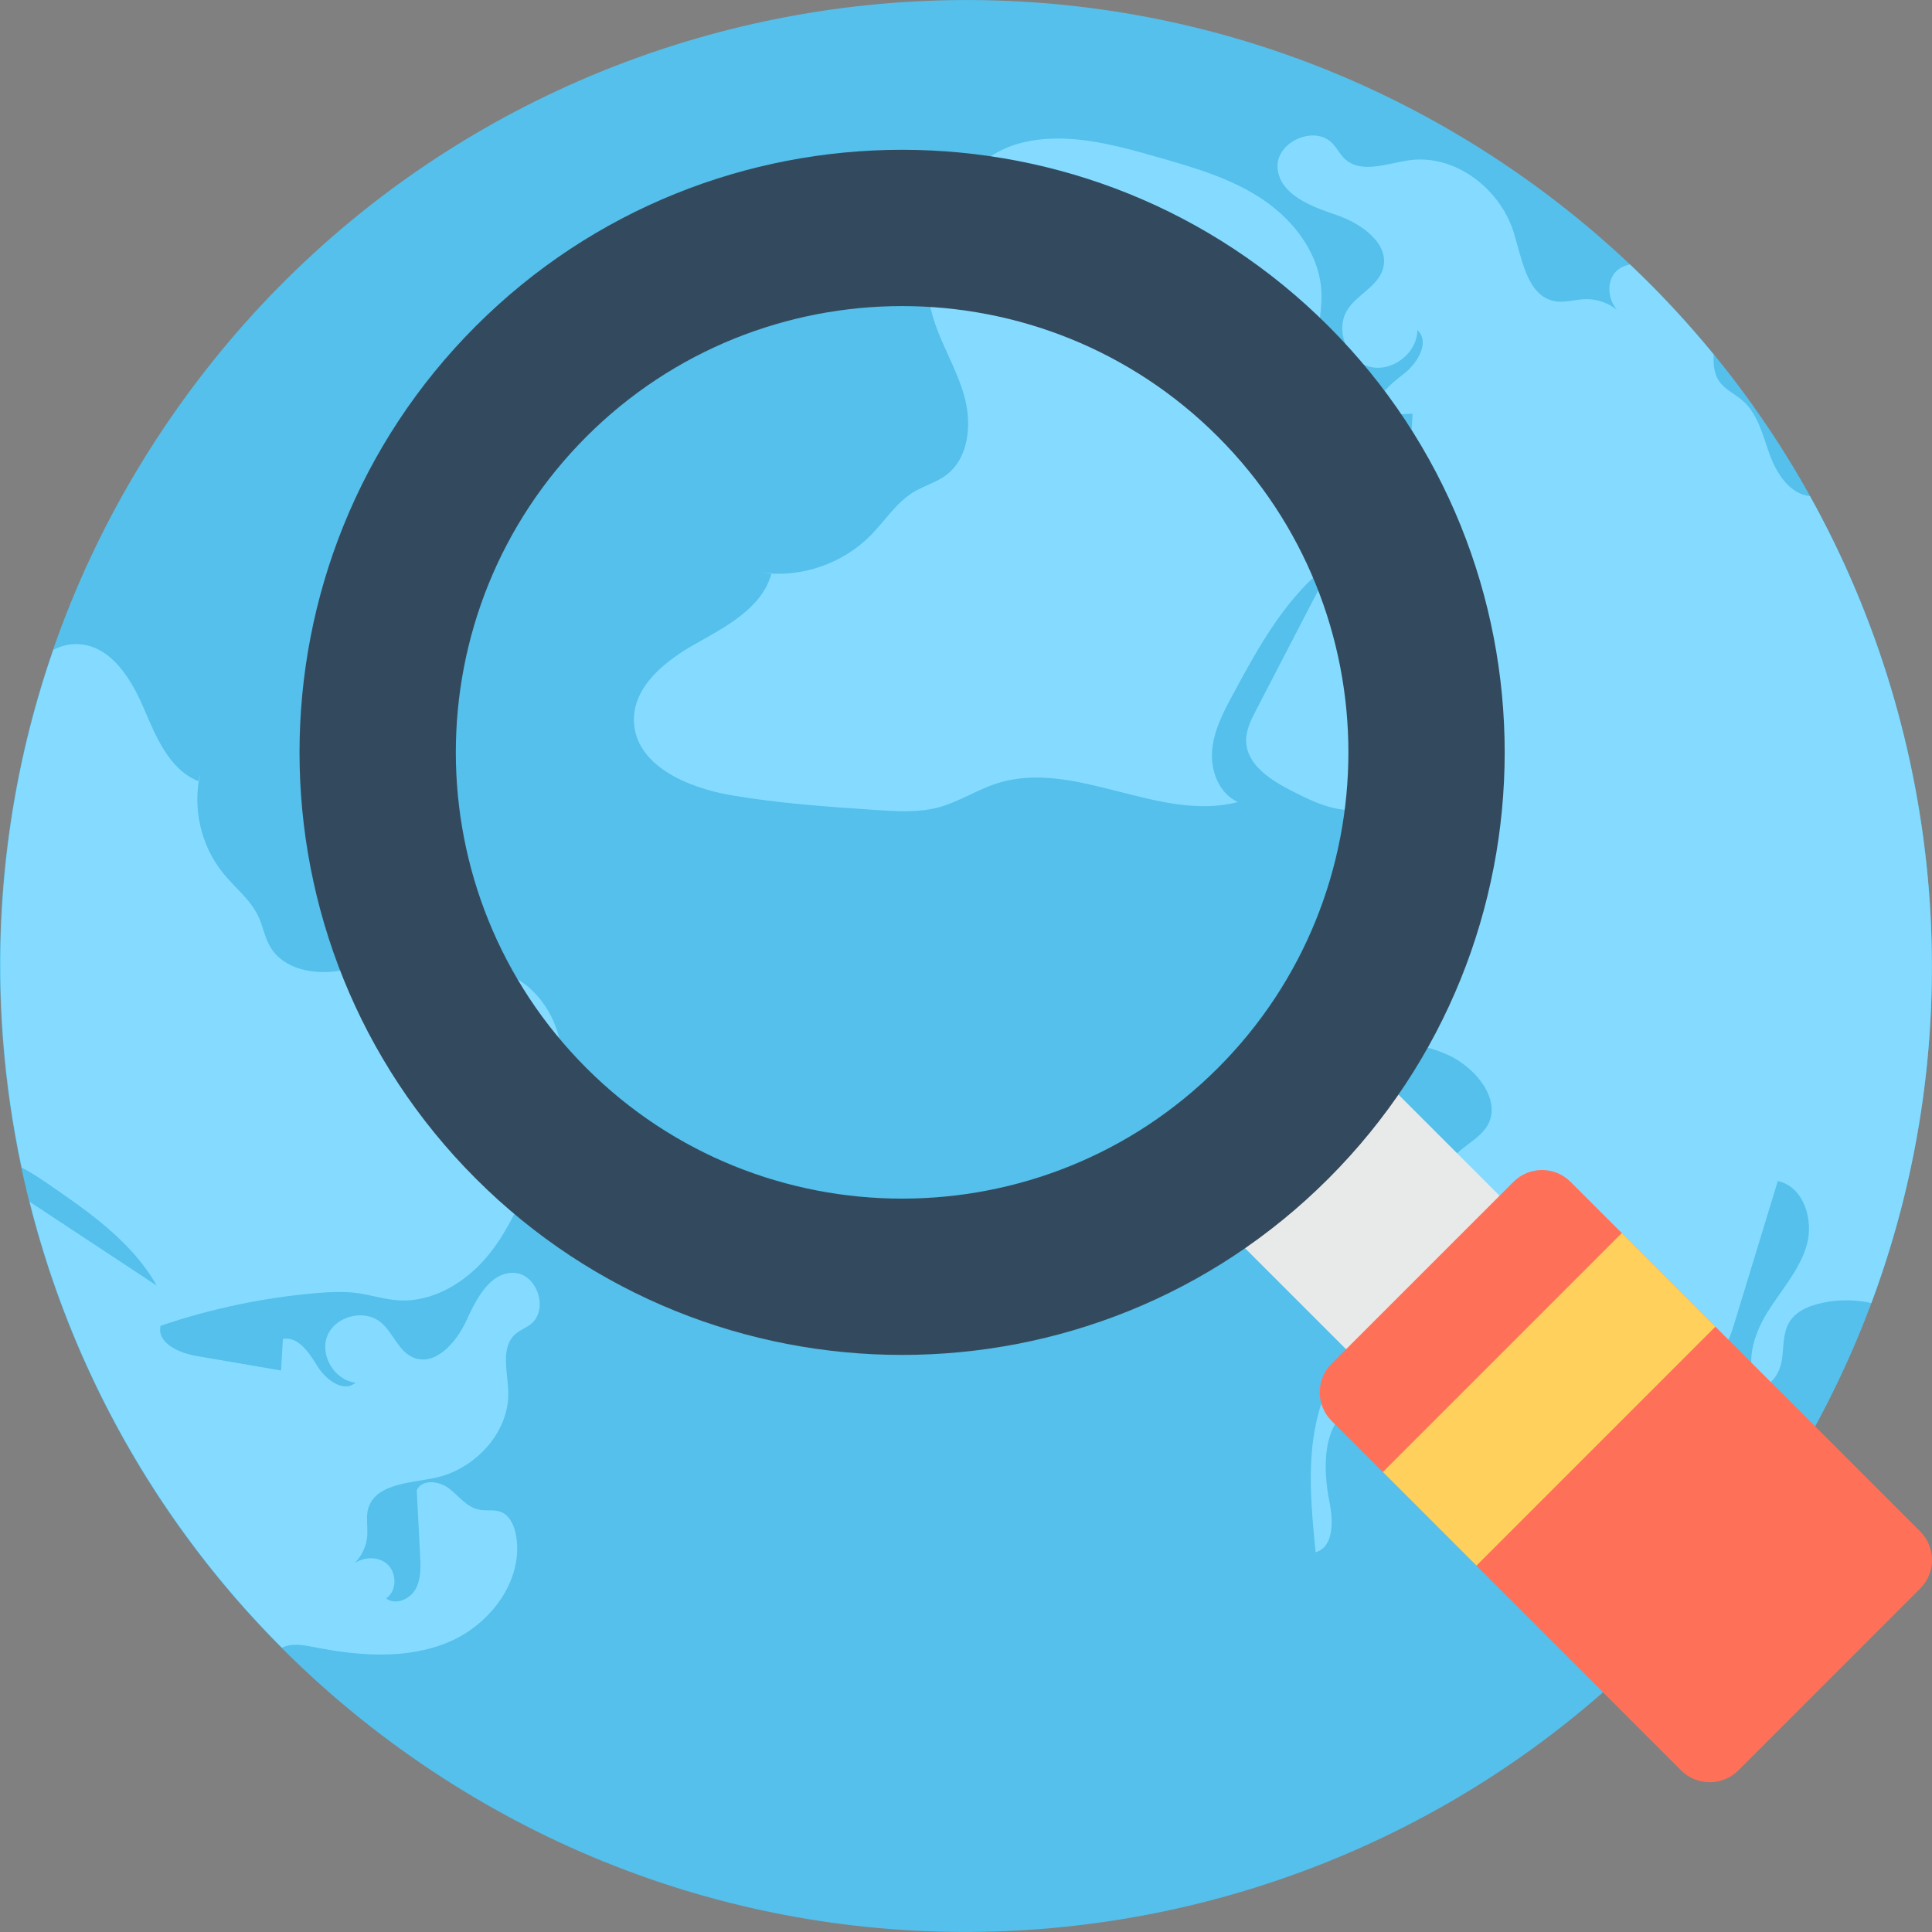 <?xml version="1.0" encoding="iso-8859-1"?>
<!-- Generator: Adobe Illustrator 19.0.0, SVG Export Plug-In . SVG Version: 6.00 Build 0)  -->
<svg version="1.1" id="Capa_1" xmlns="http://www.w3.org/2000/svg" xmlns:xlink="http://www.w3.org/1999/xlink" x="0px" y="0px"
	 viewBox="0 0 512.012 512.012" style="enable-background:new 0 0 512.012 512.012;" xml:space="preserve">
<rect x="0" y="0" width="512.012" height="512.012" fill="#808080" stroke="none"/>
<path style="fill:#FFFFFF;" d="M335.228,262.598c5.205-0.811,10.421-1.643,15.627-2.464c0.021,0,0.043-0.011,0.064-0.011
	c-4.267-3.723-8.725-7.285-13.355-10.699c-0.928,1.941-2.56,3.627-3.712,5.515C332.284,257.51,332.305,261.798,335.228,262.598"/>
<path style="fill:#54C0EB;" d="M467.164,400.688c-79.915,116.629-239.232,146.379-355.851,66.475s-146.379-239.221-66.485-355.84
	C124.742-5.306,284.07-35.056,400.678,44.848C517.318,124.763,547.078,284.08,467.164,400.688"/>
<g>
	<path style="fill:#84DBFF;" d="M132.87,400.731c-1.877-0.789-4.043-0.224-6.037-0.672c-3.211-0.683-5.312-3.691-7.925-5.664
		c-2.613-1.973-7.264-2.443-8.459,0.608c0.299,5.749,0.597,11.477,0.885,17.205c0.171,3.061,0.267,6.336-1.237,9.003
		c-1.536,2.667-5.323,4.267-7.765,2.4c2.997-2.016,2.88-7.083,0.021-9.333c-2.859-2.229-7.392-1.504-9.792,1.205
		c2.731-1.963,4.523-5.141,4.768-8.501c0.171-2.4-0.395-4.853,0.245-7.147c1.845-6.539,10.752-6.773,17.419-8.107
		c10.752-2.165,20.064-12.021,19.712-22.976c-0.192-5.333-2.101-11.755,1.941-15.253c1.163-1.003,2.677-1.557,3.893-2.475
		c5.077-3.787,1.813-13.664-4.523-13.707c-6.315-0.043-9.835,7.04-12.48,12.789c-2.645,5.749-8.288,12.149-14.101,9.621
		c-3.925-1.707-5.269-6.667-8.608-9.355c-4.373-3.52-11.915-1.579-14.059,3.605c-2.112,5.184,1.888,11.872,7.456,12.437
		c-3.125,2.795-7.872-0.747-10.059-4.288c-2.197-3.563-5.088-8.043-9.195-7.296c-0.16,2.795-0.32,5.557-0.491,8.373
		c-7.509-1.291-15.019-2.581-22.539-3.872c-4.565-0.789-10.496-3.499-9.365-7.979c13.408-4.565,27.349-7.477,41.451-8.672
		c3.499-0.288,7.019-0.459,10.485-0.021c3.68,0.501,7.264,1.685,10.944,1.941c9.077,0.629,17.771-4.587,23.616-11.563
		c5.845-6.955,9.333-15.563,12.736-24c4.085-10.123,8.256-20.853,6.795-31.691c-1.483-10.837-10.816-21.429-21.664-20.139
		c-3.296-6.123-9.867-6.624-16.725-5.504c-6.869,1.109-13.227,4.341-20.085,5.536c-6.848,1.195-15.019-0.32-18.517-6.336
		c-1.461-2.475-1.92-5.408-3.125-8.011c-2.091-4.459-6.187-7.595-9.291-11.413c-5.984-7.307-8.288-17.461-6.069-26.635l-0.352,2.251
		c-7.84-2.965-11.403-11.776-14.709-19.488c-3.307-7.723-8.544-16.213-16.907-16.864c-2.571-0.213-4.907,0.373-7.008,1.472
		C-1.38,216.955-3.844,264.443,5.766,309.446c2.379,1.205,4.661,2.731,6.88,4.245c10.976,7.52,22.336,15.435,28.896,27.019
		c-11.125-7.339-22.24-14.688-33.365-22.016c-0.117-0.085-0.224-0.149-0.32-0.213c11.019,43.851,33.6,84.875,66.859,118.187
		c2.56-1.269,5.611-0.725,8.437-0.171c11.893,2.379,24.661,3.371,35.829-1.355s20.053-16.683,17.707-28.608
		C136.198,404.198,135.1,401.67,132.87,400.731"/>
	<path style="fill:#84DBFF;" d="M446.641,361.19c3.691-0.064,7.605-1.109,9.984-3.915c1.547-1.835,2.293-4.192,2.976-6.453
		c3.851-12.629,7.691-25.205,11.541-37.813c6.805,1.397,9.579,10.208,7.691,16.896s-6.816,12-10.475,17.92
		c-3.669,5.899-6.059,13.664-2.539,19.648c3.456,0.288,5.845-3.52,6.389-6.955c0.555-3.413,0.203-7.147,1.995-10.123
		c2.101-3.477,6.496-4.789,10.517-5.44c3.584-0.544,7.563-0.459,11.211,0.373c26.432-70.827,19.669-149.173-16.267-213.835
		c-5.323-0.587-8.789-5.909-10.635-10.955c-1.856-5.088-3.115-10.784-7.189-14.347c-2.059-1.803-4.757-2.944-6.283-5.237
		c-1.355-2.016-1.525-4.512-1.397-6.987c-6.848-8.341-14.208-16.341-22.208-23.883c-1.771,0.352-3.445,1.248-4.416,2.773
		c-2.123,3.413-0.789,8.341,2.475,10.688c-2.475-2.784-6.229-4.395-9.952-4.256c-2.656,0.085-5.301,0.992-7.915,0.544
		c-7.445-1.28-8.736-11.093-11.008-18.304c-3.637-11.616-15.605-20.757-27.669-19.061c-5.867,0.821-12.747,3.691-17.088-0.373
		c-1.237-1.173-2.005-2.763-3.189-4.021c-4.768-5.152-15.317-0.395-14.603,6.603c0.683,6.976,8.917,10.048,15.584,12.299
		c6.645,2.24,14.379,7.733,12.267,14.443c-1.419,4.544-6.731,6.613-9.312,10.613c-3.371,5.237-0.352,13.344,5.611,15.093
		c5.995,1.749,12.896-3.456,12.875-9.675c3.445,3.115,0.107,8.779-3.573,11.616c-3.669,2.848-8.288,6.549-6.976,11.008
		c3.104-0.149,6.197-0.288,9.301-0.437c-0.555,8.448-1.099,16.896-1.632,25.344c-0.331,5.131-2.624,12.011-7.733,11.285
		c-6.603-14.261-11.456-29.344-14.4-44.768c-0.736-3.819-1.355-7.701-1.248-11.573c0.096-4.128,1.003-8.224,0.853-12.331
		c-0.363-10.091-7.147-19.083-15.541-24.725c-8.373-5.643-18.272-8.491-28-11.264c-11.669-3.339-24-6.688-35.797-3.797
		c-11.797,2.891-22.411,14.443-19.712,26.293c-6.389,4.352-6.155,11.68-4.139,19.115c2.037,7.445,6.357,14.112,8.48,21.547
		c2.123,7.435,1.376,16.619-4.832,21.205c-2.56,1.888-5.749,2.752-8.48,4.384c-4.683,2.837-7.669,7.712-11.52,11.605
		c-7.371,7.445-18.336,11.2-28.725,9.824l2.539,0.117c-2.379,9.003-11.691,13.984-19.819,18.528
		c-8.139,4.544-16.896,11.339-16.661,20.651c0.309,11.723,14.144,17.675,25.707,19.659c12.704,2.187,25.589,3.061,38.453,3.925
		c5.557,0.373,11.232,0.736,16.629-0.704c5.376-1.461,10.123-4.651,15.435-6.347c20.608-6.603,42.923,10.421,63.851,4.939
		c-4.96-2.197-7.296-8.224-6.837-13.621c0.437-5.408,3.061-10.368,5.643-15.136c7.029-13.024,14.453-26.485,26.485-35.083
		c-6.827,13.131-13.632,26.283-20.448,39.424c-1.344,2.592-2.731,5.333-2.667,8.256c0.117,6.347,6.581,10.421,12.245,13.291
		c4.501,2.283,9.152,4.597,14.187,4.949c5.024,0.341,10.571-1.792,12.725-6.347c2.4-5.109-0.085-10.987-1.045-16.533
		c-0.96-5.557,1.333-13.024,6.976-13.045c-1.163,15.179,0.501,30.571,4.875,45.163c1.483,4.949,3.296,10.048,2.475,15.147
		c-0.939,5.856-5.141,10.571-9.173,14.912c-7.467,8.064-14.923,16.107-22.389,24.171c10.443-3.52,22.165-3.029,32.288,1.333
		c7.808,3.381,15.307,12.757,10.272,19.637c-3.253,4.437-11.083,6.816-9.835,12.192c0.683,2.933,4.021,4.459,5.472,7.125
		c2.773,5.12-2.485,10.709-6.784,14.645c-4.299,3.936-7.915,11.477-3.168,14.859c-13.376-0.331-24.789,10.976-29.067,23.669
		s-2.976,26.475-1.643,39.808c4.811-1.376,4.693-8.171,3.712-13.088c-1.835-9.184-2.027-20.853,6.101-25.547
		c4.128-2.4,9.6-2.229,13.12-5.461c3.339-3.061,4.128-8.544,8.075-10.773c4.096-2.315,9.557,0,13.803-2.005
		c4.309-2.037,5.525-7.435,7.029-11.957c1.493-4.523,5.248-9.547,9.888-8.395c3.061,0.747,4.8,3.872,6.4,6.603
		C423.174,351.654,434.001,361.36,446.641,361.19"/>
</g>
<rect x="344.652" y="289.274" transform="matrix(-0.707 0.707 -0.707 -0.707 873.443 305.589)" style="fill:#E8EAEA;" width="57.535" height="88.906"/>
<path style="fill:#334A5E;" d="M352.049,312.358c-62.293,62.293-163.659,62.293-225.952,0s-62.293-163.648,0-225.941
	s163.659-62.293,225.952,0S414.342,250.064,352.049,312.358 M155.409,115.718c-46.144,46.133-46.144,121.205,0,167.339
	c46.123,46.133,121.195,46.133,167.339,0c46.133-46.133,46.133-121.205,0-167.339S201.542,69.584,155.409,115.718"/>
<path style="fill:#FF7058;" d="M508.86,405.84l-92.619-92.608c-4.192-4.213-10.976-4.213-15.168,0l-48.171,48.171
	c-4.192,4.171-4.192,10.976,0,15.168l92.608,92.608c4.203,4.192,10.987,4.192,15.189,0l48.16-48.171
	C513.062,416.838,513.062,410.022,508.86,405.84"/>
<rect x="365.844" y="353.304" transform="matrix(0.707 -0.707 0.707 0.707 -141.957 398.975)" style="fill:#FFD15C;" width="89.567" height="35.082"/>
<g>
</g>
<g>
</g>
<g>
</g>
<g>
</g>
<g>
</g>
<g>
</g>
<g>
</g>
<g>
</g>
<g>
</g>
<g>
</g>
<g>
</g>
<g>
</g>
<g>
</g>
<g>
</g>
<g>
</g>
</svg>
